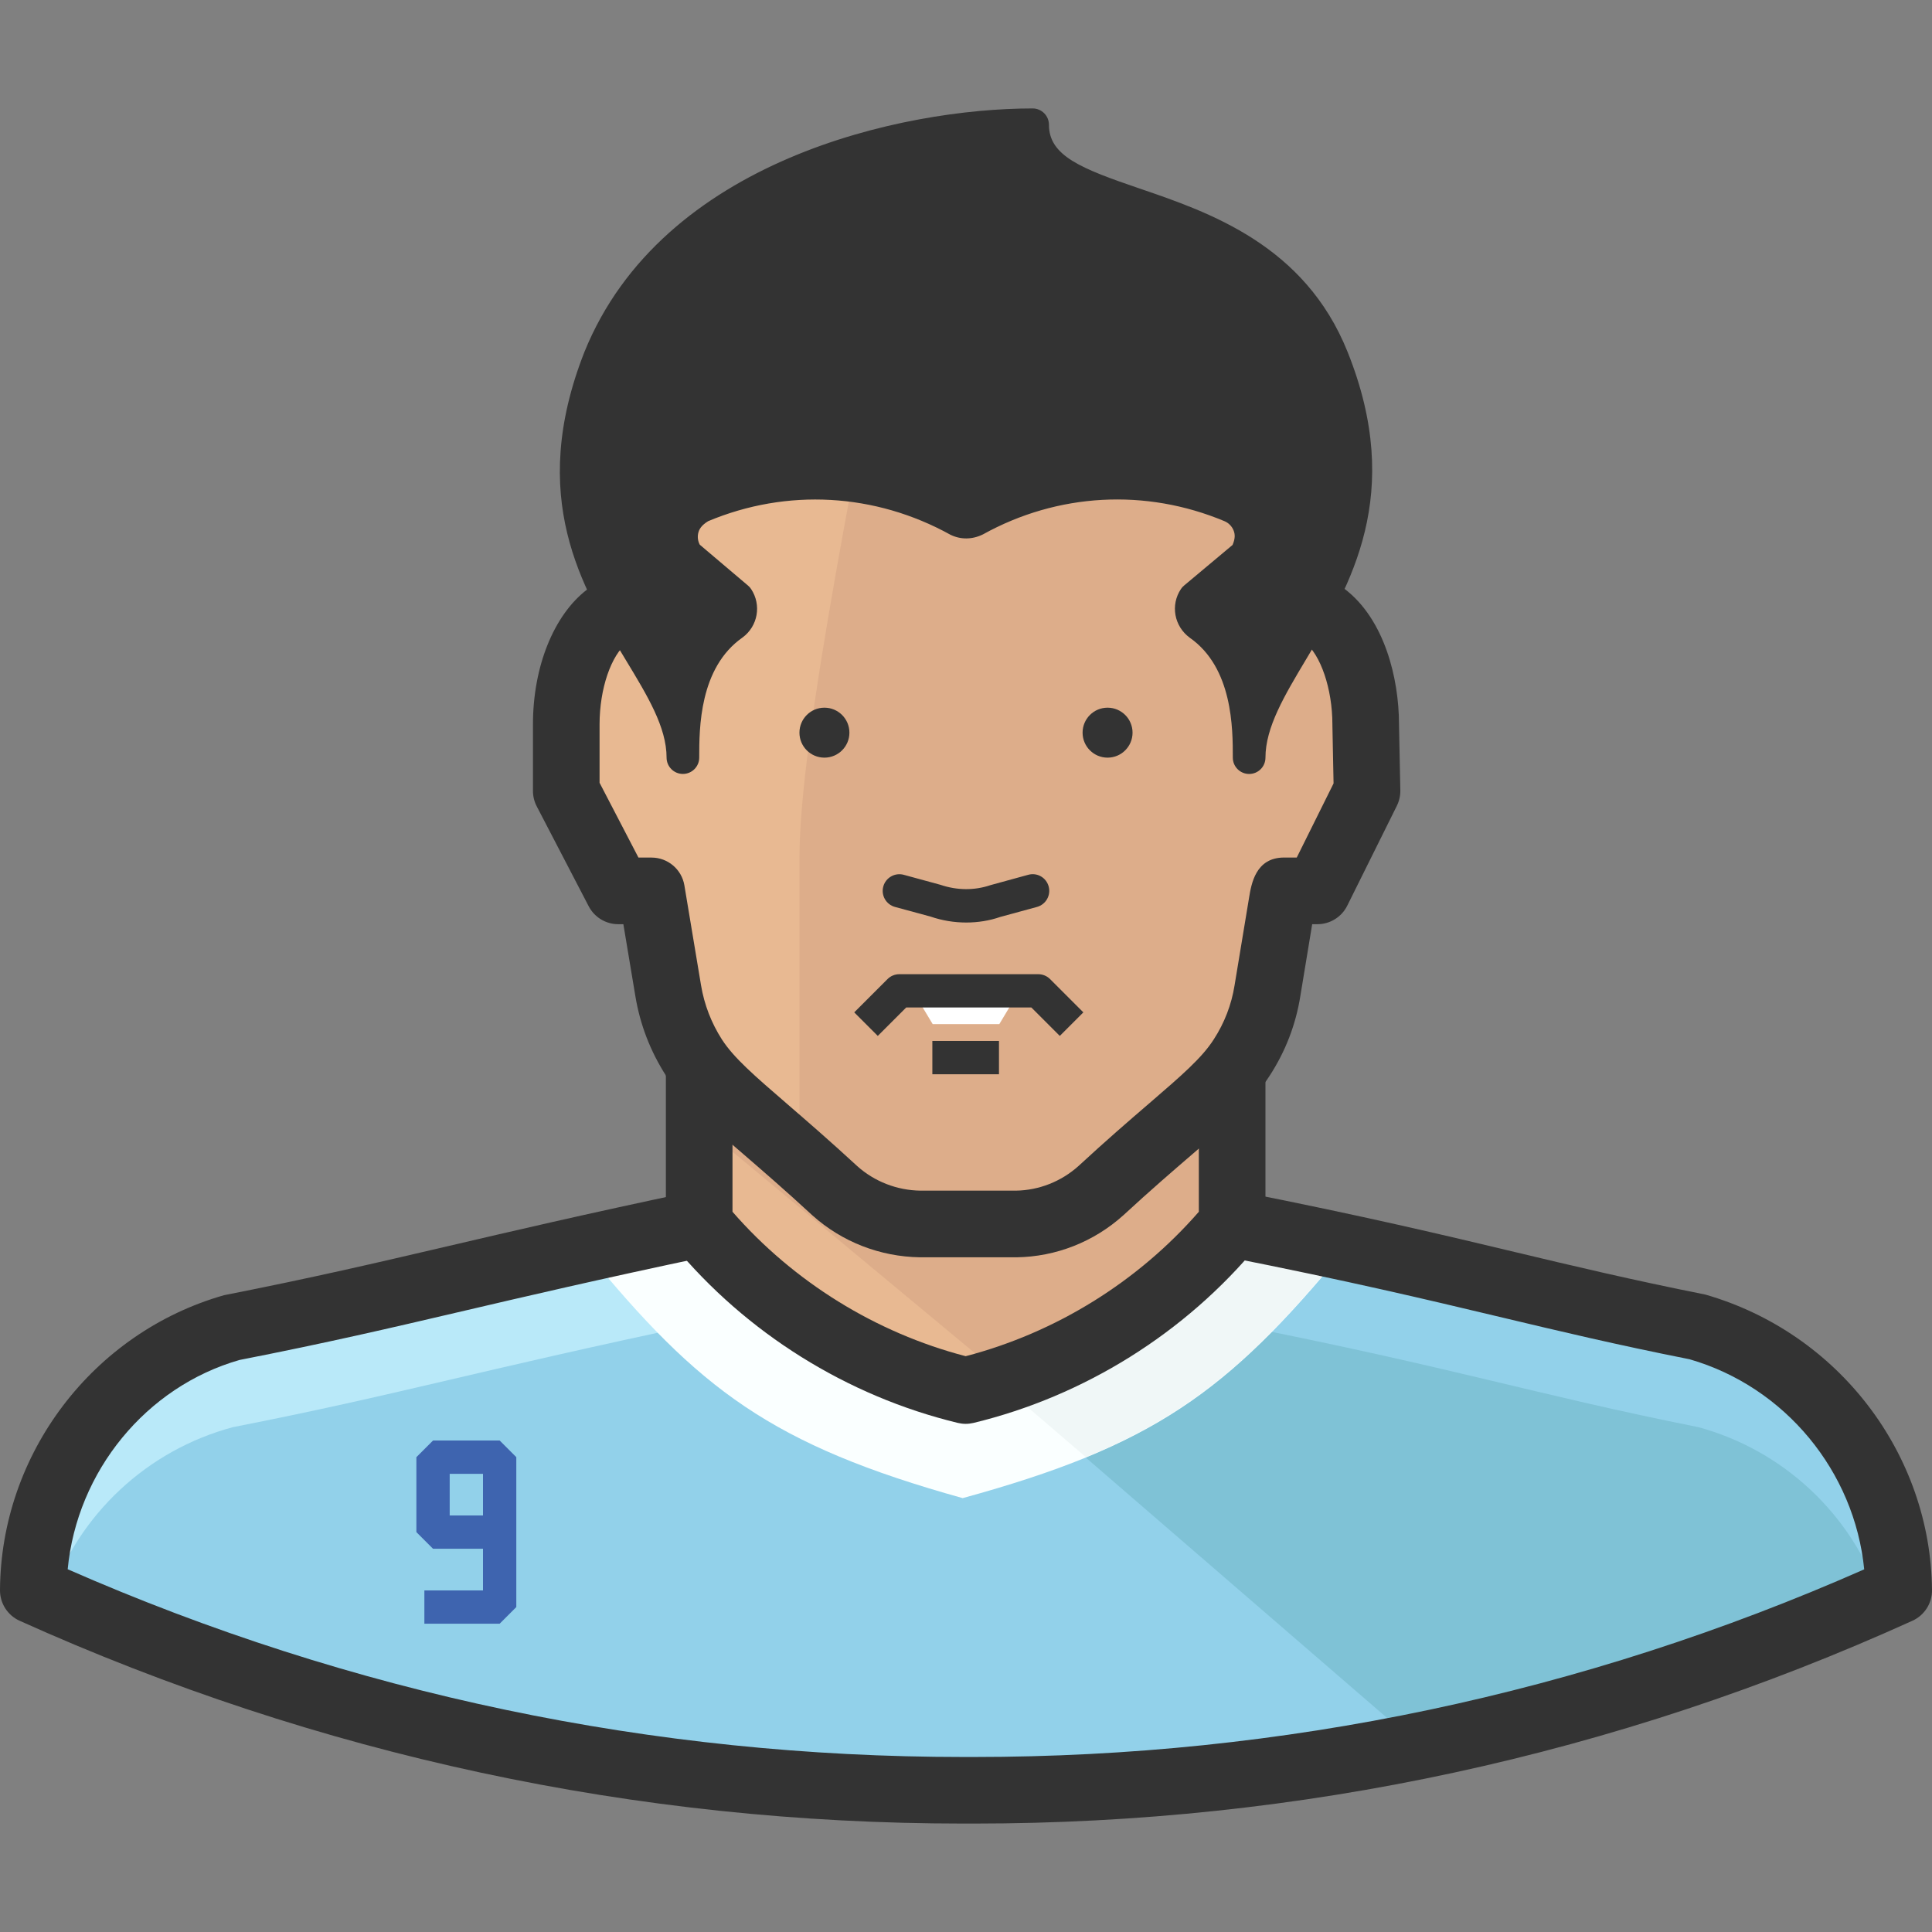 <?xml version="1.0" encoding="iso-8859-1"?>
<!-- Generator: Adobe Illustrator 19.0.0, SVG Export Plug-In . SVG Version: 6.00 Build 0)  -->
<svg version="1.1" id="Capa_1" xmlns="http://www.w3.org/2000/svg" xmlns:xlink="http://www.w3.org/1999/xlink" x="0px" y="0px"
	 viewBox="0 0 512.001 512.001" style="enable-background:new 0 0 512.001 512.001;" xml:space="preserve">
<rect x="0" y="0" width="512.001" height="512.001" fill="#808080" stroke="none"/>
<path style="fill:#B9E9F9;" d="M450.119,351.735c-44.138-8.828-63.294-15.448-123.586-27.366H185.291
	c-60.204,12.712-79.448,18.714-123.586,27.366c-31.206,8.872-52.789,37.297-52.966,69.738c77.7,35.001,161.96,53.054,247.172,52.966
	c85.239,0.291,169.543-17.77,247.172-52.966C502.793,389.076,481.254,360.713,450.119,351.735z"/>
<g>
	<path style="fill:#92D1EA;" d="M450.119,378.218c-44.138-8.828-63.294-15.448-123.586-27.366H185.291
		c-60.204,12.712-79.448,18.714-123.586,27.366c-22.66,6.082-40.819,23.013-48.463,45.197
		c76.482,33.721,159.17,51.103,242.759,51.023c83.615,0.309,166.347-17.081,242.759-51.023
		C491.079,401.188,472.841,384.247,450.119,378.218z"/>
	<path style="fill:#92D1EA;" d="M450.119,351.735c-44.138-8.828-63.294-15.448-123.586-27.366
		c-16.243,19.738-38.003,34.18-62.499,41.49l111.846,96.574c43.811-8.925,86.501-22.66,127.294-40.96
		C502.872,389.05,481.289,360.678,450.119,351.735z"/>
</g>
<path style="fill:#7FC2D6;" d="M450.119,378.218c-44.138-8.828-63.294-15.448-123.586-27.366h-29.926
	c-10.161,6.329-21.08,11.37-32.486,15.007l111.757,96.574l0,0c20.621-4.246,41.013-9.551,61.087-15.89
	c20.039-6.444,39.901-13.859,59.674-22.422l1.677-0.706C490.726,401.302,472.673,384.371,450.119,378.218z"/>
<path style="fill:#FAFFFF;" d="M356.193,331.432v-0.794c-8.828-1.942-18.714-3.972-30.014-6.268H184.938l-29.661,6.444
	c0.035,0.265,0.035,0.53,0,0.794c29.926,36.634,49.17,51.288,99.84,65.412C305.346,383.25,325.208,369.126,356.193,331.432z"/>
<path style="fill:#3E64AF;" d="M132.414,430.301h-19.95v-8.828H128v-11.034h-13.241l-4.414-4.414v-19.862l4.414-4.414h17.655
	l4.414,4.414v39.724L132.414,430.301z M119.173,401.611H128v-11.034h-8.828V401.611z"/>
<path style="fill:#E8B992;" d="M185.379,271.404v52.966c18.15,21.963,42.929,37.447,70.621,44.138
	c27.692-6.691,52.471-22.175,70.621-44.138v-52.966L185.379,271.404L185.379,271.404z"/>
<path style="fill:#DDAD8A;" d="M326.533,271.404H185.291v26.483l80.949,67.266c23.64-7.433,44.597-21.61,60.292-40.783V271.404z"/>
<path style="fill:#F0F7F7;" d="M326.621,324.37c-16.243,19.738-38.003,34.18-62.499,41.49l23.658,20.303
	c28.072-11.564,45.109-26.483,68.414-54.908v-0.794C347.807,328.695,337.92,326.665,326.621,324.37z"/>
<path style="fill:#333333;" d="M255.912,377.335c-0.697,0-1.395-0.088-2.074-0.247c-29.361-7.097-56.117-23.817-75.352-47.095
	c-1.306-1.58-2.022-3.566-2.022-5.623v-44.138c0-4.882,3.955-8.828,8.828-8.828h141.241c4.882,0,8.828,3.946,8.828,8.828v44.138
	c0,2.048-0.715,4.043-2.022,5.632c-19.244,23.27-46.001,39.989-75.343,47.086C257.307,377.247,256.609,377.335,255.912,377.335z
	 M194.119,321.13c16.181,18.573,37.95,32.062,61.793,38.276c23.843-6.215,45.612-19.703,61.793-38.276V289.06H194.119
	L194.119,321.13L194.119,321.13z"/>
<path style="fill:#E8B992;" d="M361.931,191.956c0-17.655-8.828-35.31-23.57-31.161v-12.977c0-58.968-20.215-97.103-82.097-97.103
	s-82.097,38.135-82.097,97.103v12.977c-15.272-4.149-24.099,13.506-24.099,31.161v17.655l13.771,26.483h8.828c0,0,0,0,4.414,26.483
	c1.05,6.285,3.363,12.288,6.797,17.655c6.091,9.357,16.772,16.331,37.341,35.31c6.223,5.57,14.248,8.713,22.599,8.828h25.423
	c8.324-0.106,16.331-3.249,22.51-8.828c20.568-18.979,31.338-25.953,37.341-35.31c3.469-5.35,5.791-11.361,6.797-17.655
	c4.414-26.483,4.326-26.483,4.414-26.483h8.828l13.153-26.483L361.931,191.956z"/>
<g>
	<polygon style="fill:#DDAD8A;" points="256.265,324.37 256.177,324.37 256.177,324.37 	"/>
	<path style="fill:#DDAD8A;" d="M338.362,160.795v-12.977c0-58.968-20.215-97.103-82.097-97.103
		c-5.288,0.018-10.558,0.371-15.801,1.059c-12.359,64.883-28.601,143.36-28.601,175.492v80.066l8.828,8.21
		c0,0,0.794,0.53,1.059,0.883c10.452,5.703,22.263,8.448,34.163,7.945c12.385,0.636,24.682-2.436,35.31-8.828l4.855-4.414l0,0l0,0
		c16.949-15.272,26.483-21.804,31.779-30.279c3.469-5.35,5.791-11.361,6.797-17.655c4.414-26.483,4.326-26.483,4.414-26.483h4.149
		c1.642,0,3.284-0.238,4.855-0.706l13.859-26.394v-17.655C361.755,174.301,353.104,156.646,338.362,160.795z"/>
	<polygon style="fill:#DDAD8A;" points="256.265,324.37 256.177,324.37 256.177,324.37 	"/>
</g>
<polygon style="fill:#FFFFFF;" points="241.876,262.577 247.173,271.404 264.828,271.404 270.124,262.577 "/>
<g>
	<rect x="247.084" y="275.862" style="fill:#333333;" width="17.655" height="8.828"/>
	<circle style="fill:#333333;" cx="293.517" cy="194.163" r="6.621"/>
	<circle style="fill:#333333;" cx="218.483" cy="194.163" r="6.621"/>
	<path style="fill:#333333;" d="M256.062,244.48c-3.178,0-6.391-0.521-9.446-1.571l-9.437-2.56c-2.357-0.644-3.743-3.072-3.098-5.42
		c0.644-2.357,3.098-3.734,5.42-3.098l9.71,2.648c4.467,1.518,9.092,1.518,13.294,0.088l9.984-2.737
		c2.392-0.662,4.785,0.75,5.42,3.098c0.636,2.348-0.75,4.776-3.098,5.42l-9.719,2.648C262.25,243.986,259.169,244.48,256.062,244.48
		z"/>
	<path style="fill:#333333;" d="M280.859,274.529l-7.539-7.539h-33.156l-7.539,7.539l-6.241-6.241l8.828-8.828
		c0.83-0.83,1.951-1.289,3.125-1.289h36.811c1.174,0,2.295,0.468,3.125,1.289l8.828,8.828L280.859,274.529z"/>
	<path style="fill:#333333;" d="M331.035,200.784c0-26.483,44.138-50.935,22.069-105.931c-19.156-47.757-79.448-35.31-79.448-61.793
		c-35.31,0-95.514,14.301-114.759,61.793c-22.069,56.055,22.069,79.448,22.069,105.931c0-8.121,0-26.041,13.241-35.31
		c2.216-1.615,2.754-4.696,1.236-6.974l-13.33-11.299c-2.728-4.043-1.66-9.525,2.383-12.253c0.468-0.318,0.971-0.591,1.501-0.812
		c21.972-9.198,46.954-7.839,67.796,3.708c1.448,0.715,3.143,0.715,4.59,0c20.833-11.555,45.824-12.924,67.796-3.708
		c4.493,1.898,6.594,7.08,4.696,11.564c-0.221,0.521-0.494,1.024-0.812,1.501L316.557,158.5c-1.518,2.278-0.98,5.358,1.236,6.974
		C331.035,174.742,331.035,192.751,331.035,200.784z"/>
	<path style="fill:#333333;" d="M331.035,205.109c-2.392,0-4.326-1.942-4.326-4.326c0-7.724,0-23.79-11.396-31.77
		c-4.175-3.054-5.173-8.704-2.348-12.924c0.221-0.344,0.503-0.644,0.821-0.909l12.853-10.761c0.715-1.668,0.697-2.807,0.274-3.849
		c-0.45-1.112-1.306-1.986-2.41-2.454c-20.877-8.748-44.217-7.477-64.018,3.505c-2.86,1.404-5.923,1.404-8.598,0.097
		c-19.994-11.07-43.335-12.35-64.221-3.602c-1.748,1.077-2.419,2.101-2.657,3.284c-0.194,1.015-0.044,2.039,0.433,2.94l12.8,10.849
		c0.309,0.256,0.574,0.556,0.803,0.9c2.807,4.22,1.81,9.869-2.278,12.862c-11.467,8.033-11.467,24.099-11.467,31.823
		c0,2.392-1.942,4.326-4.326,4.326s-4.326-1.942-4.326-4.326c0-8.024-4.996-16.278-10.787-25.838
		c-11.644-19.235-26.138-43.167-10.982-81.673c20.639-50.944,84.374-64.53,118.775-64.53c2.392,0,4.326,1.942,4.326,4.326
		c0,8.28,8.642,11.644,23.94,16.87c18.503,6.312,43.829,14.963,55.199,43.317c15.157,37.773,0.697,61.943-10.92,81.364
		c-5.809,9.728-10.84,18.123-10.84,26.174C335.36,203.176,333.427,205.109,331.035,205.109z M269.798,37.447
		C236.871,38.4,181.08,51.642,162.913,96.486c-13.577,34.481-0.865,55.464,10.346,73.984c2.022,3.346,4.017,6.621,5.773,9.896
		c2.022-6.771,5.773-13.577,12.703-18.423c0.185-0.141,0.291-0.424,0.247-0.706l-12.659-10.734c-0.3-0.256-0.565-0.556-0.786-0.883
		c-1.969-2.913-2.675-6.418-2.004-9.869c0.671-3.452,2.648-6.435,5.561-8.395c0.715-0.477,1.457-0.883,2.233-1.209
		c23.358-9.772,49.452-8.342,71.574,3.911c22.528-12.288,48.622-13.709,71.962-3.911c3.249,1.368,5.756,3.919,7.08,7.177
		c1.324,3.257,1.289,6.833-0.079,10.072c-0.309,0.742-0.724,1.51-1.218,2.233c-0.221,0.335-0.494,0.627-0.803,0.883l-12.809,10.726
		c-0.035,0.282,0.079,0.565,0.318,0.742c6.859,4.802,10.593,11.555,12.615,18.282c1.774-3.328,3.778-6.682,5.817-10.099
		c11.193-18.706,23.87-39.91,10.311-73.702c-9.887-24.664-31.17-31.938-49.955-38.356C285.422,53.434,272.384,48.985,269.798,37.447
		z"/>
	<path style="fill:#333333;" d="M243.818,333.198c-10.611-0.159-20.674-4.087-28.487-11.079
		c-7.292-6.735-13.259-11.882-18.238-16.181c-9.631-8.307-15.996-13.798-20.604-20.886c-4.149-6.479-6.859-13.533-8.104-21.027
		l-3.187-19.103h-1.359c-3.293,0-6.312-1.836-7.83-4.758l-13.771-26.483c-0.653-1.254-0.998-2.648-0.998-4.069v-17.655
		c0-15.263,5.5-28.963,14.345-35.725c2.957-2.26,6.259-3.743,9.746-4.431v-3.981c0-71.283,29.74-105.931,90.924-105.931
		s90.924,34.648,90.924,105.931v4.025c3.257,0.689,6.347,2.092,9.137,4.211c10.611,8.042,14.415,23.746,14.433,35.814l0.353,17.567
		c0.026,1.421-0.291,2.834-0.918,4.105l-13.153,26.483c-1.492,3.001-4.555,4.899-7.91,4.899h-1.377l-3.151,19.103
		c-1.201,7.503-3.919,14.583-8.095,21.01c-4.546,7.08-10.911,12.57-20.559,20.877c-4.996,4.299-10.99,9.454-18.211,16.119
		c-7.848,7.08-17.894,11.026-28.372,11.167L243.818,333.198L243.818,333.198z M169.198,227.266h3.469
		c4.317,0,7.998,3.125,8.704,7.371l4.414,26.483c0.856,5.12,2.719,9.949,5.526,14.345c3.213,4.943,8.519,9.516,17.311,17.108
		c5.094,4.405,11.211,9.684,18.573,16.472c4.537,4.069,10.514,6.409,16.737,6.488h25.309c6.073-0.088,11.997-2.41,16.596-6.55
		c7.318-6.762,13.453-12.05,18.573-16.455c8.775-7.556,14.071-12.12,17.249-17.073c2.842-4.387,4.687-9.181,5.508-14.283
		l3.84-23.199c0.609-3.743,1.748-10.717,9.295-10.717h3.354l9.754-19.641l-0.309-15.484c0-0.062,0-0.115,0-0.177
		c0-9.384-3.125-18.573-7.433-21.831c-1.518-1.148-2.948-1.377-4.926-0.839c-2.648,0.75-5.508,0.212-7.715-1.465
		c-2.207-1.668-3.496-4.273-3.496-7.036v-12.977c0-61.052-22.599-88.276-73.269-88.276s-73.269,27.224-73.269,88.276v12.977
		c0,2.754-1.28,5.341-3.469,7.009c-2.18,1.668-5.023,2.225-7.68,1.501c-2.216-0.6-3.884-0.318-5.535,0.945
		c-4.361,3.354-7.415,12.279-7.415,21.716v15.492L169.198,227.266z"/>
	<path style="fill:#333333;" d="M258.101,483.266c-0.918,0-1.836-0.009-2.763,0c-86.802,0-170.964-18.079-250.13-53.742
		c-3.187-1.439-5.226-4.608-5.208-8.104c0.194-36.14,24.611-68.281,59.374-78.177c23.746-4.679,40.033-8.492,58.898-12.897
		c17.161-4.008,36.608-8.563,65.289-14.61l8.642-1.818l3.646,17.267l-8.642,1.827c-28.495,6.012-47.837,10.531-64.918,14.53
		c-19.023,4.449-35.46,8.289-58.801,12.862c-24.761,7.08-43.079,29.493-45.55,55.464c75.273,33.015,155.118,49.752,237.436,49.752
		c0.883-0.009,1.792,0,2.684,0c81.849,0,161.192-16.728,235.979-49.726c-2.569-25.927-20.939-48.366-46.283-55.676
		c-19.465-3.866-34.498-7.451-50.414-11.246c-19.5-4.643-39.662-9.454-72.439-15.934l-8.651-1.713l3.425-17.32l8.66,1.704
		c33.112,6.541,54.36,11.608,73.101,16.084c15.757,3.761,30.641,7.309,50.503,11.282c35.328,10.161,59.736,42.293,60.063,78.318
		c0.035,3.496-2.004,6.674-5.182,8.121C428.12,465.188,344.453,483.266,258.101,483.266z"/>
</g>
<g>
</g>
<g>
</g>
<g>
</g>
<g>
</g>
<g>
</g>
<g>
</g>
<g>
</g>
<g>
</g>
<g>
</g>
<g>
</g>
<g>
</g>
<g>
</g>
<g>
</g>
<g>
</g>
<g>
</g>
</svg>
